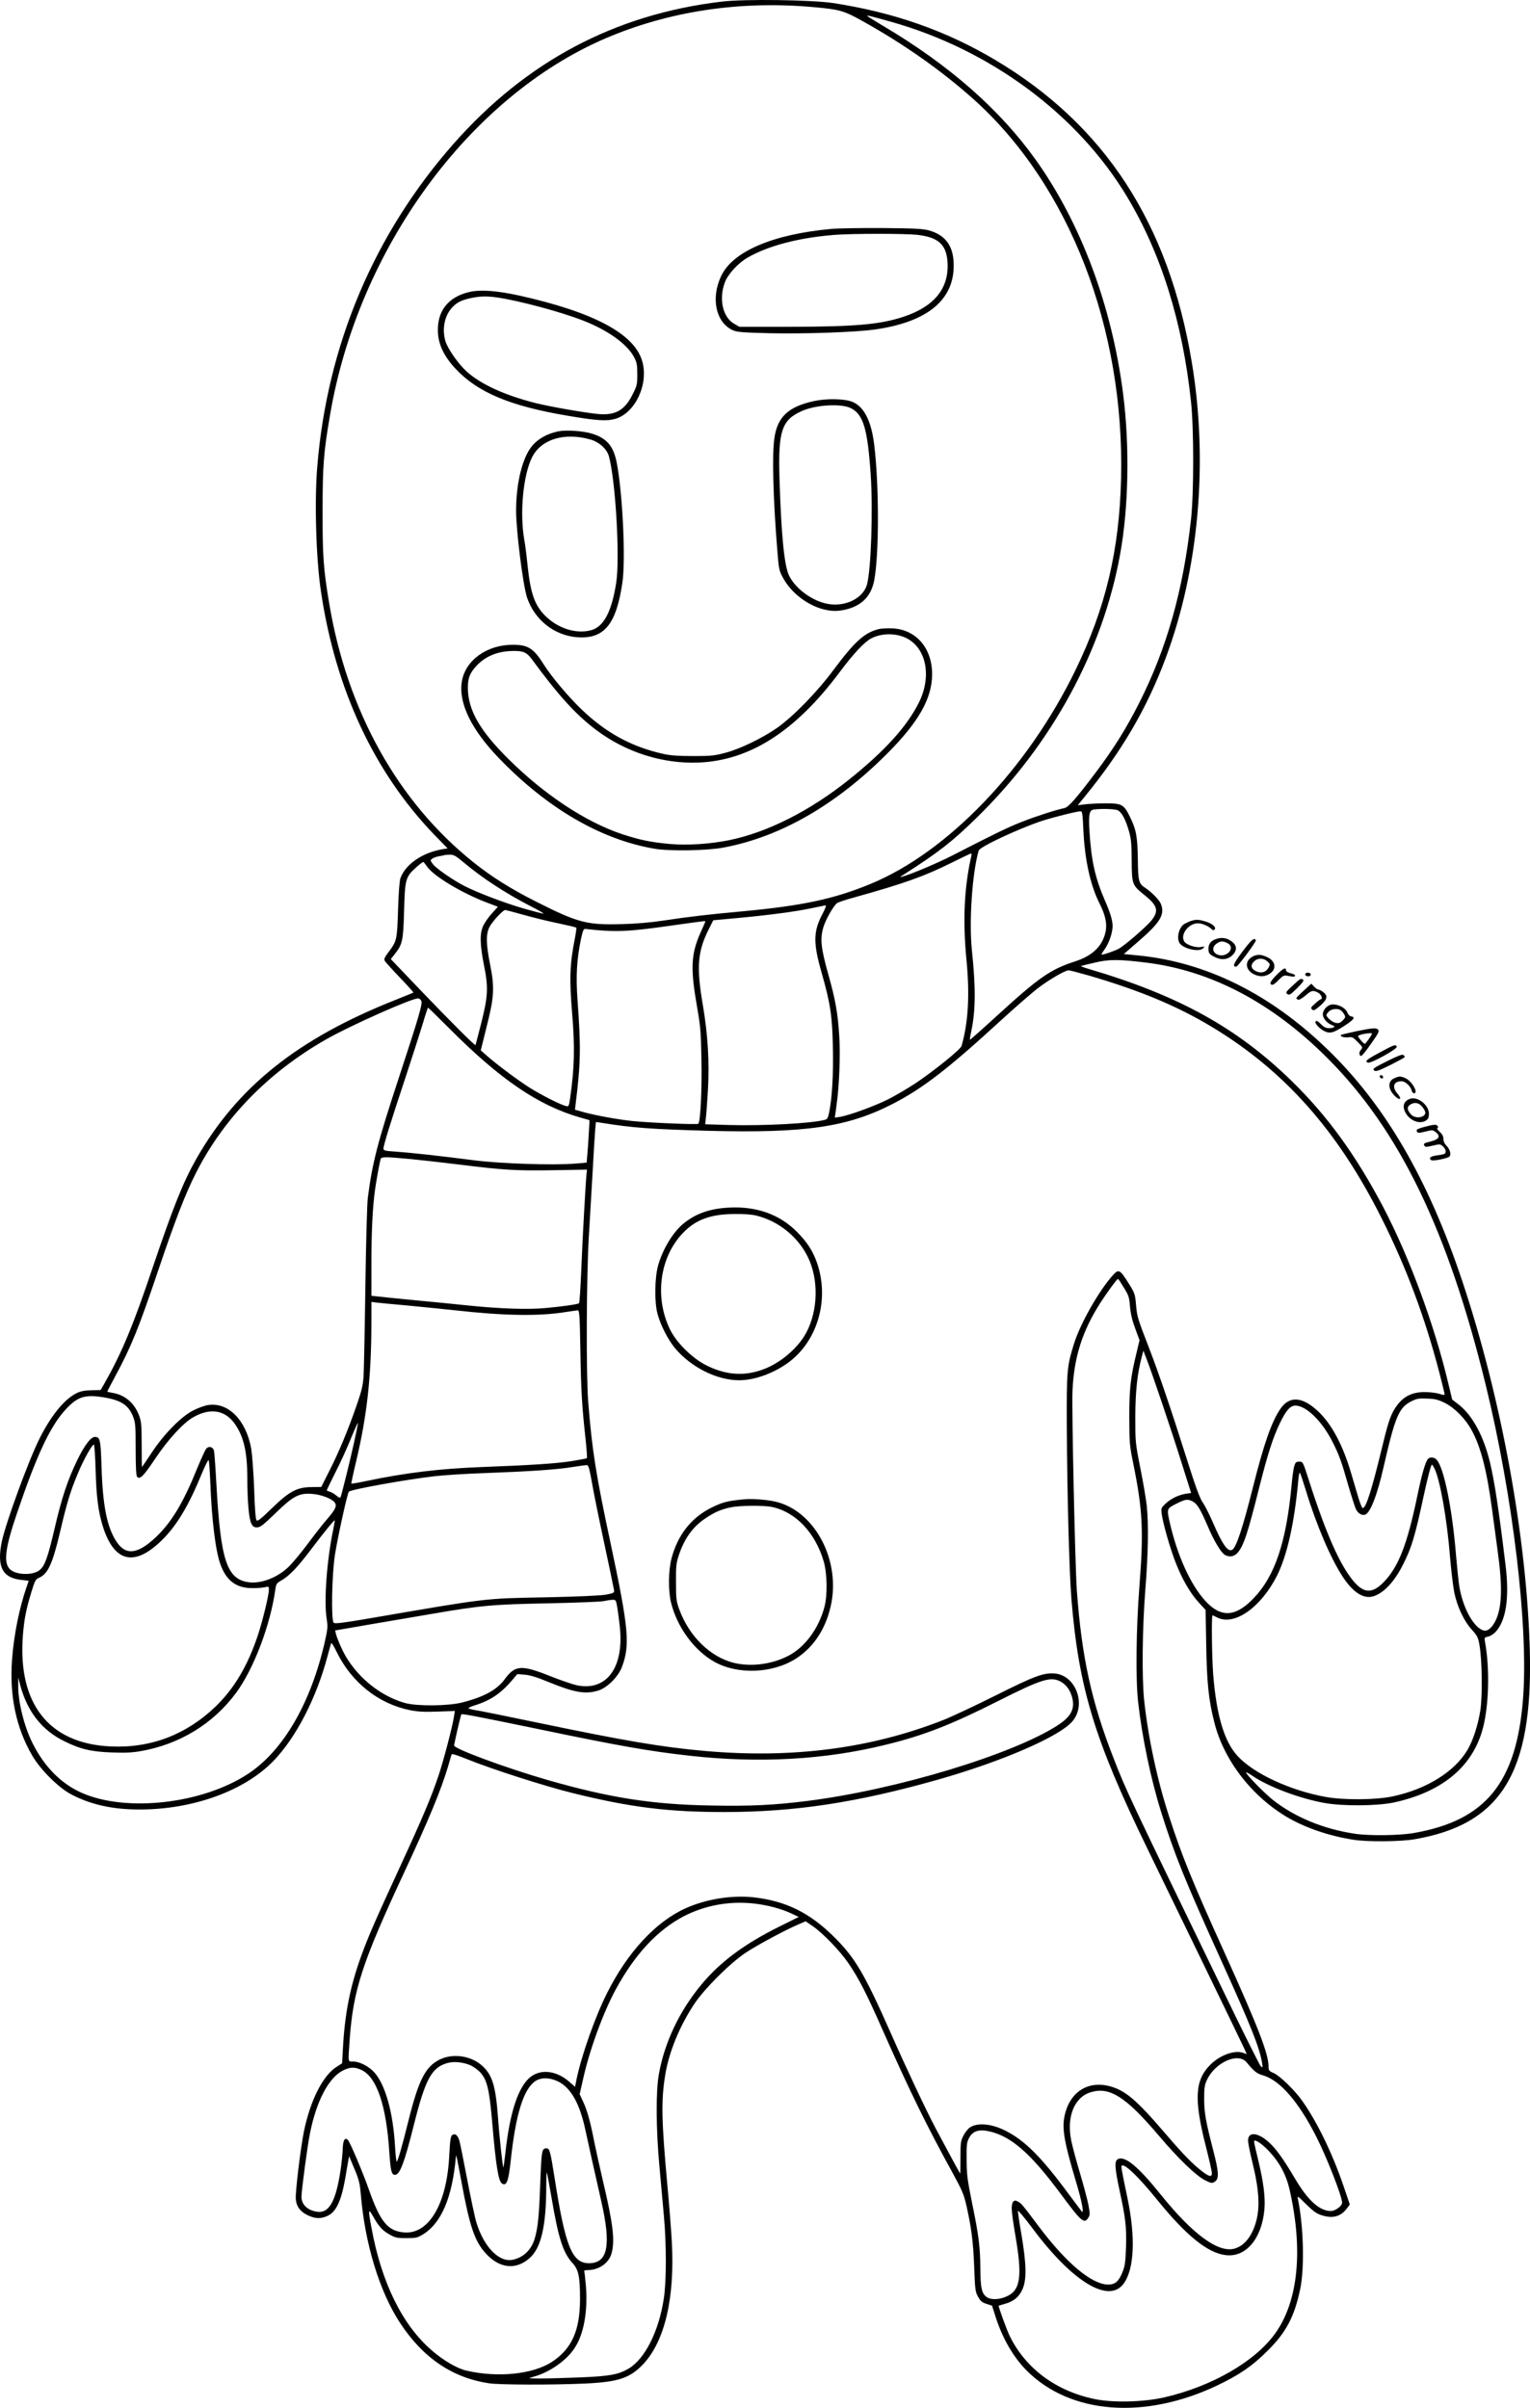 <?xml version="1.0" encoding="UTF-8"?>
<svg xmlns="http://www.w3.org/2000/svg" version="1.0" viewBox="0 0 1268.815 1997" preserveAspectRatio="xMidYMid meet">
  <g transform="translate(-155.002,1999.744) scale(0.1,-0.1)" fill="#000000" stroke="none">
    <path d="M7535 19984 c-887 -105 -1624 -497 -2228 -1184 -656 -747 -1044 -1666 -1126 -2673 -24 -284 -10 -763 30 -1031 120 -814 442 -1505 942 -2023 l109 -112 -39 -6 c-170 -28 -312 -126 -353 -243 -7 -23 -15 -125 -19 -262 -8 -249 -10 -257 -79 -349 -31 -41 -39 -58 -32 -71 5 -10 62 -73 126 -140 64 -66 114 -123 113 -125 -2 -1 -69 -28 -148 -60 -812 -321 -1316 -724 -1656 -1324 -107 -190 -188 -392 -357 -891 -164 -488 -259 -714 -400 -963 l-33 -58 -80 -2 c-61 -2 -91 -9 -124 -26 -101 -52 -210 -188 -304 -376 -92 -185 -279 -697 -312 -853 -43 -209 5 -302 164 -318 l59 -7 -18 -53 c-60 -173 -105 -397 -120 -600 -23 -299 34 -569 168 -798 69 -118 221 -269 327 -323 162 -84 342 -123 562 -123 444 0 869 154 1110 402 187 193 356 520 448 866 15 53 28 103 31 111 2 8 23 -24 45 -70 123 -254 347 -432 608 -485 66 -13 118 -16 229 -12 l144 5 -7 -45 c-12 -82 -86 -364 -127 -487 -61 -182 -129 -344 -323 -765 -209 -454 -260 -571 -321 -739 -90 -249 -135 -475 -150 -761 l-7 -125 -42 -27 c-116 -71 -220 -276 -274 -535 -28 -138 -73 -508 -68 -564 5 -62 38 -106 101 -135 62 -29 107 -30 163 -4 69 31 112 121 145 305 10 61 22 128 26 150 l7 40 44 -105 c38 -90 45 -120 53 -210 34 -412 156 -811 327 -1070 190 -289 434 -454 738 -499 85 -13 533 -14 793 -2 279 13 374 45 484 161 180 191 264 553 237 1021 -6 105 -22 311 -36 457 -50 550 -53 708 -18 922 31 192 122 411 246 595 86 126 293 332 422 418 97 64 335 192 443 237 l53 23 57 -39 c85 -58 229 -207 298 -309 87 -128 146 -242 282 -550 225 -508 369 -802 581 -1187 81 -148 94 -179 116 -275 41 -184 56 -298 64 -508 7 -186 9 -205 32 -246 20 -36 32 -47 70 -59 l46 -15 27 -85 c57 -182 149 -342 261 -454 362 -362 978 -409 1581 -122 184 88 291 162 415 286 155 153 224 284 272 515 36 177 28 510 -19 743 -6 31 -4 29 67 -41 55 -55 87 -78 123 -90 94 -32 162 -15 213 51 l27 36 -53 156 c-92 268 -215 523 -339 700 -61 88 -187 211 -239 234 -40 17 -43 22 -43 56 0 103 -88 330 -357 925 -276 609 -360 816 -466 1142 -101 309 -176 663 -209 973 -19 189 -15 588 10 911 24 297 28 546 12 699 -6 52 -29 192 -53 310 -42 213 -42 217 -42 430 1 212 17 361 56 504 l11 41 29 -75 c45 -116 201 -577 288 -855 l79 -250 -43 -6 c-61 -10 -124 -40 -169 -82 -37 -36 -38 -38 -32 -86 10 -77 71 -291 116 -404 53 -137 122 -255 191 -330 l57 -62 5 -285 c5 -317 20 -462 67 -646 79 -318 316 -622 617 -795 150 -85 339 -149 538 -180 113 -18 388 -16 505 4 718 123 981 549 957 1552 -23 938 -236 2109 -562 3082 -283 847 -641 1460 -1123 1924 -471 454 -999 716 -1560 772 l-122 12 130 113 c174 151 213 218 176 305 -13 32 -79 99 -129 131 -54 36 -59 54 -61 240 -3 190 -14 246 -69 356 -47 95 -66 105 -195 105 -59 0 -136 -4 -171 -8 l-63 -8 59 73 c309 379 516 734 670 1148 275 736 354 1627 217 2450 -191 1154 -721 1969 -1630 2510 -407 242 -841 395 -1344 472 -179 27 -738 35 -925 12z m755 -45 c224 -20 256 -29 414 -117 347 -193 662 -416 928 -655 787 -711 1244 -1891 1215 -3137 -14 -595 -128 -1075 -378 -1590 -399 -821 -1060 -1510 -1701 -1774 -300 -124 -562 -180 -1053 -226 -283 -26 -449 -45 -660 -77 -112 -17 -232 -27 -350 -30 -288 -8 -362 11 -710 187 -210 106 -369 206 -520 327 -626 501 -1046 1255 -1195 2146 -48 290 -55 385 -55 767 1 378 8 480 61 790 233 1383 1155 2644 2287 3130 524 224 1110 313 1717 259z m645 -121 c826 -231 1553 -770 1962 -1453 282 -470 460 -1039 530 -1700 24 -224 24 -759 0 -975 -65 -589 -200 -1068 -431 -1525 -107 -211 -209 -374 -355 -569 -169 -224 -230 -294 -265 -301 -72 -15 -233 -67 -353 -114 -119 -47 -217 -95 -574 -278 -118 -61 -344 -157 -419 -177 -20 -6 -18 -3 10 15 290 185 406 275 609 474 623 608 1045 1384 1190 2185 71 390 80 899 25 1330 -92 726 -350 1417 -724 1941 -299 419 -719 788 -1270 1114 -63 38 -119 72 -125 77 -12 12 11 6 190 -44z m1885 -6541 c33 -17 64 -75 92 -172 19 -67 22 -106 23 -245 1 -197 4 -204 106 -286 108 -86 121 -131 59 -209 -42 -53 -227 -213 -274 -237 -37 -19 -121 -48 -140 -48 -4 0 4 16 19 36 31 41 60 110 69 169 10 56 -7 121 -64 251 -78 181 -110 323 -125 565 -9 138 -2 177 34 182 61 9 177 6 201 -6z m-286 -157 c11 -251 58 -466 136 -619 46 -91 61 -162 50 -224 -24 -123 -106 -205 -254 -253 -205 -66 -301 -133 -655 -457 -118 -108 -216 -195 -218 -193 -1 1 4 36 13 77 35 168 36 358 4 664 -25 239 2 638 56 828 9 31 327 180 524 246 90 29 286 79 321 80 14 1 17 -21 23 -149z m-929 -222 c-59 -260 -72 -535 -40 -863 28 -289 15 -518 -41 -713 -8 -28 -228 -206 -382 -309 -62 -41 -164 -101 -227 -133 -114 -57 -322 -133 -401 -146 l-41 -6 13 93 c24 166 34 424 24 581 -12 194 -32 306 -92 518 -61 219 -68 292 -40 387 20 66 82 174 113 200 9 7 74 29 145 48 415 116 577 174 801 285 87 43 161 79 166 79 4 1 5 -9 2 -21z m-4209 -54 c159 -133 344 -253 552 -361 68 -34 117 -63 108 -63 -8 0 -84 20 -168 44 -155 45 -373 128 -484 184 -93 47 -241 149 -265 184 -22 30 -22 31 -4 44 10 8 35 16 54 20 20 3 41 7 46 9 6 2 26 4 46 4 30 1 49 -9 115 -65z m-304 -34 c53 -78 288 -220 500 -300 l87 -33 -48 -53 c-27 -29 -59 -75 -72 -101 -32 -65 -30 -158 6 -338 36 -181 32 -251 -26 -480 -24 -93 -44 -172 -46 -175 -5 -6 -206 194 -469 469 l-233 244 30 38 c67 84 73 112 80 359 7 264 12 283 96 360 31 28 59 50 64 48 4 -2 18 -19 31 -38z m3279 -392 c-77 -146 -79 -239 -6 -493 71 -249 87 -354 92 -613 5 -221 -6 -414 -30 -536 -11 -53 -15 -61 -40 -67 -110 -29 -505 -50 -791 -42 l-198 6 6 55 c4 30 11 134 17 232 13 231 -1 457 -42 700 -54 313 -44 443 44 621 l42 84 185 17 c264 24 498 55 625 82 61 13 115 24 122 25 7 0 -5 -32 -26 -71z m-2479 -8 c78 -22 207 -54 287 -70 80 -17 147 -33 150 -36 3 -2 -3 -44 -12 -92 -42 -210 -46 -335 -22 -622 23 -275 19 -449 -16 -693 -11 -78 -12 -78 -38 -72 -45 11 -202 91 -296 150 -96 60 -278 196 -359 268 l-49 43 47 190 c64 251 69 329 31 519 -35 175 -36 254 -6 314 23 45 112 141 130 141 6 0 75 -18 153 -40z m1505 -62 c-3 -7 -21 -49 -41 -93 -76 -175 -81 -292 -25 -610 28 -161 32 -206 36 -437 5 -245 -8 -513 -26 -531 -8 -8 -399 8 -546 23 -122 13 -293 44 -399 72 l-78 22 6 50 c42 338 44 464 15 864 -14 198 -6 333 29 502 16 73 21 85 38 83 246 -28 346 -24 704 27 113 16 221 31 240 33 19 2 39 5 44 5 4 1 6 -4 3 -10z m3657 -334 c539 -66 1048 -334 1506 -794 595 -596 997 -1426 1310 -2705 228 -933 357 -2017 310 -2611 -55 -693 -310 -1005 -905 -1109 -120 -21 -372 -24 -490 -6 -264 40 -500 139 -681 282 -67 53 -228 218 -220 226 2 3 25 -9 51 -27 131 -90 392 -189 600 -226 152 -27 436 -25 573 4 389 84 639 284 731 586 58 188 69 519 25 752 -5 29 -3 32 26 38 18 3 46 21 62 38 88 94 117 284 83 558 -67 552 -106 792 -157 950 -55 173 -139 309 -236 382 l-49 38 -33 137 c-115 484 -325 1052 -541 1463 -226 428 -458 749 -753 1038 -455 445 -942 714 -1686 933 -41 12 -70 23 -65 25 6 2 57 15 115 28 117 28 199 28 424 0z m-472 -108 c417 -122 726 -250 1014 -423 603 -362 1047 -862 1410 -1586 205 -408 361 -825 480 -1282 24 -93 44 -175 44 -181 0 -8 -13 -7 -42 3 -24 8 -78 15 -121 15 -101 1 -173 -33 -229 -107 -50 -66 -72 -126 -120 -325 -91 -376 -139 -530 -167 -530 -6 0 -21 37 -35 83 -13 45 -40 136 -60 202 -70 241 -166 418 -281 523 -128 117 -232 123 -306 16 -74 -107 -138 -292 -229 -654 -84 -334 -137 -494 -170 -515 -36 -23 -81 39 -160 222 -28 65 -66 141 -85 168 -26 38 -59 128 -134 365 -126 399 -232 711 -311 915 -96 248 -101 264 -109 362 -8 88 -10 95 -62 178 -72 115 -82 120 -132 64 -116 -130 -269 -401 -320 -565 -59 -189 -62 -221 -60 -694 3 -562 20 -1197 38 -1422 60 -736 191 -1169 628 -2068 52 -107 248 -512 437 -900 188 -388 353 -728 366 -757 l23 -52 -30 11 c-72 25 -192 -19 -272 -99 -128 -128 -137 -284 -37 -677 28 -109 50 -208 50 -221 0 -35 -20 -32 -77 11 -79 60 -158 140 -311 319 -241 281 -332 357 -463 391 -168 43 -309 -38 -361 -209 -37 -124 -23 -223 92 -607 41 -139 61 -243 42 -225 -5 6 -54 71 -109 145 -229 311 -368 449 -531 529 -114 57 -230 65 -290 23 -17 -12 -41 -43 -54 -70 -21 -42 -23 -61 -23 -179 0 -73 -1 -133 -2 -133 -2 0 -125 227 -206 380 -78 148 -239 489 -374 795 -213 481 -292 615 -463 785 -204 204 -404 302 -672 332 -183 19 -394 -15 -564 -92 -246 -111 -480 -364 -649 -701 -99 -196 -214 -521 -255 -722 l-11 -57 -47 41 c-104 92 -232 109 -320 43 -103 -79 -175 -294 -212 -642 -7 -62 -14 -111 -16 -109 -6 6 -33 252 -44 412 -20 268 -48 356 -135 433 -92 81 -240 101 -347 49 -121 -59 -177 -171 -263 -517 -51 -206 -87 -330 -95 -330 -4 0 -10 56 -14 124 -15 279 -80 514 -172 616 -45 50 -123 90 -176 90 -44 0 -42 -15 -28 185 30 412 104 637 455 1390 201 431 303 678 360 870 14 50 28 95 30 102 3 7 46 -6 127 -39 205 -83 640 -223 878 -282 477 -118 791 -157 1255 -157 588 0 1102 78 1785 272 525 150 996 354 1103 480 119 138 29 382 -146 397 -93 7 -165 -19 -492 -183 -170 -85 -366 -177 -435 -204 -602 -236 -1252 -320 -1980 -255 -356 32 -657 83 -1400 238 -250 52 -476 98 -503 101 -26 4 -49 11 -52 14 -2 4 22 16 53 25 134 42 221 102 319 220 l33 39 62 -5 c45 -4 102 -21 200 -62 211 -86 301 -102 408 -70 74 22 168 115 198 197 68 182 56 318 -93 1018 -123 575 -155 777 -187 1179 -18 223 -15 1035 5 1370 9 146 23 391 32 545 8 154 18 309 21 344 l6 63 41 -6 c266 -43 403 -53 887 -67 806 -21 1156 29 1533 223 249 128 460 291 898 693 118 108 255 227 304 265 94 72 228 150 257 150 9 0 86 -20 170 -44z m-5539 -208 c14 -21 -16 -123 -190 -653 -172 -523 -217 -698 -253 -985 -6 -47 -15 -377 -20 -735 -5 -357 -12 -693 -15 -745 -6 -78 -17 -122 -60 -245 -71 -204 -145 -382 -225 -539 l-66 -131 -81 -1 c-121 -1 -185 -36 -331 -178 -87 -85 -115 -107 -124 -98 -8 8 -15 90 -20 255 -5 134 -16 284 -24 336 -41 237 -188 389 -355 366 -28 -4 -83 -23 -122 -43 -101 -49 -246 -196 -350 -354 -43 -65 -79 -118 -80 -118 -1 0 -2 84 -2 188 -1 172 -3 192 -24 246 -40 101 -118 166 -220 182 -23 4 -41 8 -41 10 0 3 28 57 63 122 134 248 195 397 358 880 142 421 227 640 315 813 231 455 602 835 1080 1107 203 116 722 346 763 339 8 -1 19 -9 24 -19z m227 -224 c425 -428 745 -646 1092 -745 l77 -22 -6 -106 c-3 -58 -8 -137 -12 -176 l-6 -70 -95 -8 c-177 -15 -614 -1 -835 27 -286 37 -534 64 -652 72 -90 6 -103 9 -103 25 0 27 59 218 179 579 59 179 125 385 147 457 21 73 41 133 44 133 3 0 79 -75 170 -166z m-320 -1089 c91 -9 271 -29 400 -45 375 -47 479 -53 786 -48 l282 5 -4 -36 c-7 -67 -34 -544 -44 -806 -6 -143 -14 -263 -18 -266 -10 -9 -134 -27 -277 -40 -146 -14 -379 -6 -640 21 -104 11 -309 31 -455 45 -146 14 -284 28 -307 31 l-43 5 0 267 c0 264 10 466 30 612 11 77 37 221 46 253 7 21 28 22 244 2z m5889 -1017 c74 -117 74 -116 82 -207 6 -63 19 -118 44 -184 l35 -95 -24 -101 c-51 -208 -61 -301 -61 -541 1 -213 3 -234 33 -380 78 -384 87 -560 51 -1020 -27 -345 -32 -764 -11 -955 33 -296 106 -644 191 -915 112 -356 198 -569 489 -1211 256 -564 330 -749 348 -871 6 -39 5 -42 -10 -28 -9 9 -106 202 -217 430 -905 1867 -894 1843 -1004 2125 -184 469 -265 842 -305 1395 -14 196 -43 1503 -36 1650 12 280 81 498 233 735 51 79 135 194 143 195 3 0 12 -10 19 -22z m-5909 -198 c124 -12 302 -30 395 -40 402 -45 693 -50 910 -15 50 8 97 14 106 15 14 0 17 -37 22 -337 6 -342 13 -454 43 -731 9 -84 14 -155 11 -158 -3 -3 -61 -14 -129 -25 -132 -20 -329 -33 -748 -49 -342 -13 -627 -47 -954 -116 -65 -14 -120 -23 -122 -21 -2 2 16 88 41 191 90 381 125 701 125 1159 l0 157 38 -5 c20 -3 138 -14 262 -25z m-2530 -760 c151 -24 214 -63 252 -158 21 -53 23 -71 23 -274 0 -147 4 -221 12 -229 24 -24 54 7 149 149 106 159 233 298 316 345 141 81 266 61 347 -57 72 -104 101 -229 102 -440 0 -197 13 -346 33 -384 13 -26 23 -32 48 -32 26 0 49 18 148 113 148 145 198 172 303 165 83 -5 178 -43 196 -77 15 -27 0 -56 -69 -136 -29 -33 -98 -121 -153 -195 -55 -74 -126 -160 -157 -191 -93 -94 -234 -149 -339 -134 -180 26 -231 181 -266 805 -8 146 -17 275 -21 287 -9 32 -44 40 -64 15 -9 -11 -43 -85 -75 -163 -114 -283 -212 -446 -340 -568 -155 -147 -254 -157 -332 -35 -76 118 -111 295 -121 614 -7 228 -12 250 -55 250 -34 0 -86 -68 -147 -194 -78 -160 -130 -315 -189 -573 -55 -233 -79 -302 -122 -337 -56 -47 -201 -42 -249 9 -52 55 -36 178 60 460 163 481 275 721 401 859 98 108 161 129 309 106z m11132 -48 c79 -39 170 -130 221 -224 77 -139 128 -337 172 -670 14 -106 35 -257 45 -335 40 -287 36 -453 -11 -563 -28 -65 -70 -104 -103 -96 -82 20 -174 184 -204 366 -6 36 -18 151 -27 255 -31 387 -100 729 -161 796 -20 22 -57 25 -73 5 -21 -25 -50 -126 -86 -299 -86 -415 -159 -600 -286 -727 -88 -88 -156 -87 -237 5 -116 132 -235 399 -379 850 -48 149 -48 150 -78 150 -25 0 -32 -5 -41 -35 -7 -19 -17 -91 -23 -160 -44 -472 -137 -751 -313 -936 -151 -159 -273 -166 -403 -23 -123 134 -233 379 -295 652 -25 114 -26 112 63 157 68 34 86 36 128 15 37 -20 63 -62 124 -204 53 -125 113 -224 144 -240 38 -21 77 -13 105 19 51 61 82 156 181 550 69 272 111 404 169 524 50 105 86 146 128 146 90 0 222 -129 309 -302 54 -107 73 -158 129 -356 28 -95 57 -186 65 -202 18 -35 49 -53 75 -45 44 14 101 162 155 400 95 415 126 488 228 540 46 23 62 26 132 23 67 -2 92 -9 147 -36z m-9047 -333 c-31 -142 -97 -408 -110 -447 -4 -10 -13 -7 -36 12 -17 14 -41 29 -55 32 -13 3 -24 9 -24 12 0 3 33 71 73 151 41 80 98 205 127 278 30 73 56 131 58 129 2 -2 -13 -77 -33 -167z m-2142 -226 c6 -217 22 -342 58 -459 96 -311 270 -347 507 -105 114 117 212 283 313 531 30 72 56 124 60 117 3 -6 9 -88 13 -182 12 -318 44 -577 86 -687 48 -130 129 -190 255 -192 39 -1 87 3 108 7 35 8 37 7 37 -19 0 -45 -50 -252 -90 -374 -83 -253 -197 -446 -351 -595 -243 -234 -538 -347 -869 -332 -513 22 -775 353 -730 923 11 137 27 215 71 360 27 89 35 104 59 114 77 32 115 114 179 386 57 243 85 334 147 482 49 118 121 245 133 238 4 -3 11 -99 14 -213z m4114 -91 c12 -73 58 -300 102 -505 44 -204 81 -383 83 -397 3 -23 -1 -25 -67 -38 -46 -8 -216 -16 -490 -22 -531 -10 -477 -4 -1478 -176 -218 -37 -280 -45 -290 -35 -22 22 -15 401 11 566 22 141 103 510 115 521 18 19 482 102 717 129 74 8 257 20 405 25 381 14 603 29 730 50 61 10 116 17 124 16 11 -1 21 -37 38 -134z m6988 108 c46 -89 105 -420 130 -735 9 -110 25 -242 35 -294 24 -118 80 -238 147 -311 44 -49 51 -63 62 -125 22 -124 26 -426 7 -545 -20 -123 -60 -248 -107 -327 -107 -180 -340 -325 -619 -384 -139 -30 -404 -32 -555 -5 -297 54 -599 194 -733 341 -110 120 -174 337 -201 674 -11 140 -15 491 -6 491 4 0 20 -7 38 -17 142 -73 362 80 497 346 84 168 144 436 176 784 3 43 10 75 14 70 4 -4 26 -71 50 -148 84 -279 206 -565 306 -716 85 -129 172 -185 252 -161 87 26 177 122 249 267 69 136 98 233 167 555 36 166 63 270 71 270 3 0 11 -13 20 -30z m-9131 -505 c-53 -252 -79 -593 -55 -743 10 -65 9 -83 -14 -185 -115 -510 -344 -907 -636 -1100 -379 -251 -1016 -323 -1385 -157 -169 76 -306 215 -403 408 -70 138 -122 346 -120 481 l0 66 18 -68 c59 -217 180 -371 365 -461 133 -66 223 -87 396 -93 108 -4 169 -1 236 11 323 56 603 227 793 485 146 199 285 565 325 861 6 40 11 48 48 69 68 39 133 107 246 256 111 147 193 247 198 243 1 -2 -4 -35 -12 -73z m2355 -648 c6 -35 16 -111 22 -170 33 -332 -112 -527 -356 -477 -33 7 -134 41 -224 77 -239 95 -289 91 -376 -27 -64 -88 -175 -148 -355 -193 -115 -29 -372 -31 -470 -4 -194 54 -379 198 -489 381 -33 55 -74 149 -86 196 l-6 25 278 48 c153 26 382 65 510 87 423 73 515 81 978 90 231 5 438 13 460 18 22 5 54 10 71 11 31 1 32 0 43 -62z m3680 -618 c44 -25 76 -69 92 -129 25 -94 -8 -159 -117 -230 -373 -243 -1340 -536 -2079 -629 -280 -35 -467 -44 -793 -38 -492 8 -846 64 -1362 212 -345 100 -776 259 -774 286 2 23 55 254 60 258 6 7 120 -15 624 -119 691 -144 936 -187 1270 -224 571 -64 1118 -34 1621 90 317 77 545 166 939 365 361 182 436 205 519 158z m-2544 -1839 c110 -13 214 -40 303 -80 l66 -31 -165 -82 c-287 -143 -486 -291 -640 -476 -183 -219 -308 -481 -355 -746 -26 -143 -24 -458 5 -770 12 -132 29 -316 37 -410 21 -232 21 -539 -1 -680 -41 -273 -157 -502 -292 -582 -86 -50 -159 -63 -403 -73 -124 -5 -272 -9 -330 -9 -105 1 -105 1 -57 14 136 37 278 137 345 243 74 114 107 301 91 509 -5 59 -11 114 -14 121 -3 8 6 12 28 12 93 0 175 57 198 137 30 105 14 244 -71 603 -26 113 -58 255 -70 315 -34 175 -59 265 -92 337 l-31 67 28 123 c53 242 168 556 272 747 159 292 346 492 564 606 177 91 379 128 584 105z m4083 -1317 c63 -76 84 -93 137 -108 139 -41 292 -216 438 -503 87 -169 217 -501 217 -553 0 -27 -57 -69 -93 -69 -94 0 -191 88 -297 268 -96 162 -157 248 -217 302 -91 83 -173 90 -173 15 0 -19 15 -96 34 -173 61 -247 68 -395 25 -525 -35 -106 -92 -173 -165 -197 -134 -44 -349 111 -621 450 -185 230 -295 321 -353 290 -29 -16 -26 -70 14 -257 50 -231 59 -304 54 -470 -4 -122 -9 -158 -27 -204 -31 -81 -62 -109 -120 -109 -136 0 -348 177 -578 484 -133 177 -144 191 -172 205 -34 19 -51 -2 -51 -60 0 -27 14 -128 31 -226 57 -330 42 -445 -64 -497 -68 -34 -145 -36 -182 -4 -35 31 -44 79 -45 228 -1 176 -13 278 -67 538 -41 203 -46 242 -47 367 -1 127 1 144 21 182 30 56 79 72 161 55 184 -39 347 -180 600 -522 170 -230 193 -249 227 -196 15 23 15 32 1 108 -9 46 -41 165 -71 266 -30 101 -62 220 -71 265 -41 200 26 363 164 403 156 46 290 -40 562 -361 162 -191 310 -334 384 -370 53 -26 57 -27 81 -11 36 24 33 79 -14 260 -61 236 -75 312 -75 426 0 88 3 113 22 155 67 147 260 234 330 148z m-6435 -25 c26 -12 63 -39 83 -62 54 -63 72 -139 95 -401 31 -368 52 -498 82 -517 38 -24 54 18 72 187 41 385 106 596 204 662 48 33 121 31 190 -3 106 -53 179 -183 226 -404 29 -134 75 -342 131 -588 84 -368 55 -515 -102 -515 -140 0 -196 139 -284 702 -36 229 -42 251 -69 251 -38 0 -41 -21 -51 -296 -10 -272 -19 -358 -45 -450 -27 -95 -93 -159 -182 -178 -113 -25 -240 105 -302 308 -12 38 -46 197 -76 355 -30 157 -59 302 -65 322 -12 43 -31 62 -53 53 -20 -7 -24 -34 -32 -181 -20 -398 -172 -652 -379 -630 -132 13 -193 89 -286 352 -52 149 -157 395 -175 414 -25 26 -41 -2 -43 -75 -1 -37 -9 -113 -17 -169 -40 -271 -98 -370 -203 -350 -76 14 -122 61 -122 123 0 52 50 428 71 529 53 265 155 459 272 518 60 30 97 31 152 6 129 -58 209 -294 234 -689 10 -149 18 -182 46 -182 41 0 77 96 156 410 96 384 148 480 278 517 57 16 130 8 194 -19z m6617 -708 c92 -97 146 -198 175 -325 113 -500 71 -923 -119 -1189 -167 -234 -526 -441 -922 -532 -172 -39 -423 -45 -574 -14 -318 65 -569 249 -703 516 -25 48 -100 255 -95 259 2 1 23 7 48 14 76 21 119 56 148 119 37 81 35 206 -7 455 -18 103 -31 192 -29 198 2 6 55 -57 117 -140 334 -450 638 -634 761 -461 87 123 98 383 29 712 -47 224 -53 257 -47 264 22 21 138 -90 291 -279 244 -301 422 -446 573 -463 167 -20 300 139 320 384 8 98 -9 228 -52 405 -19 76 -34 145 -34 153 0 25 59 -12 120 -76z m-6690 -275 c65 -352 107 -475 196 -574 113 -126 248 -143 362 -45 99 84 142 266 142 603 0 63 2 112 5 110 2 -3 20 -99 40 -215 56 -331 95 -451 173 -536 50 -54 62 -112 62 -298 0 -262 -69 -414 -234 -522 -158 -102 -445 -132 -707 -72 -76 17 -190 83 -286 166 -246 211 -420 564 -503 1022 -28 151 -26 162 13 93 48 -85 78 -119 138 -152 48 -27 63 -30 139 -30 75 0 91 3 131 27 158 93 250 307 280 653 1 20 9 -13 49 -230z M8445 18099 c-485 -44 -820 -187 -915 -392 -86 -182 -44 -380 92 -446 39 -18 70 -21 303 -27 294 -7 722 8 883 31 446 64 668 256 650 563 -8 138 -74 222 -203 258 -50 14 -116 18 -385 20 -179 1 -370 -2 -425 -7z m710 -49 c178 -20 244 -81 253 -230 12 -214 -109 -364 -363 -449 -196 -65 -401 -83 -946 -84 l-417 0 -45 26 c-94 55 -127 205 -76 342 26 70 113 164 194 209 175 98 419 161 710 185 147 12 586 12 690 1z M5443 17576 c-180 -42 -272 -162 -261 -343 7 -102 56 -200 152 -300 182 -192 451 -304 920 -383 246 -42 327 -47 400 -26 166 49 278 292 221 481 -67 225 -402 403 -1013 540 -191 42 -325 52 -419 31z m232 -46 c183 -27 526 -119 710 -191 206 -80 366 -195 423 -303 23 -44 27 -63 27 -142 0 -84 -2 -95 -38 -166 -66 -134 -144 -178 -290 -164 -113 11 -402 62 -513 90 -258 65 -457 156 -575 263 -68 62 -157 189 -175 251 -31 104 -6 218 62 286 38 38 75 55 148 71 75 16 130 18 221 5z M8300 16671 c-215 -47 -305 -133 -329 -314 -19 -136 -9 -499 24 -909 13 -169 15 -181 47 -240 65 -123 198 -227 333 -263 75 -19 125 -19 200 0 125 33 199 111 224 235 42 214 42 798 0 1135 -24 193 -85 311 -181 350 -64 26 -213 29 -318 6z m307 -59 c103 -53 138 -171 164 -556 19 -295 3 -780 -31 -906 -31 -114 -179 -188 -326 -161 -126 23 -265 124 -319 232 -41 81 -66 334 -81 814 -11 390 19 480 187 554 117 52 326 63 406 23z M6180 16420 c-104 -22 -185 -72 -234 -143 -71 -104 -116 -304 -116 -514 0 -168 57 -621 91 -722 63 -187 229 -316 420 -329 220 -14 319 107 370 450 29 189 3 738 -46 996 -27 139 -82 205 -206 243 -73 23 -215 32 -279 19z m264 -67 c73 -20 138 -78 155 -138 55 -194 93 -837 62 -1045 -37 -243 -103 -370 -208 -399 -126 -35 -283 16 -389 127 -82 86 -115 183 -139 411 -8 80 -20 173 -26 205 -41 225 -11 546 65 694 76 147 266 205 480 145z M8837 14780 c-118 -30 -198 -102 -372 -335 -139 -188 -334 -387 -470 -484 -122 -85 -307 -175 -430 -207 -88 -24 -119 -27 -265 -27 -121 0 -186 4 -245 17 -261 57 -474 172 -675 363 -112 106 -255 276 -317 374 -87 139 -132 169 -260 169 -216 0 -394 -129 -423 -305 -29 -177 78 -398 309 -637 400 -415 846 -675 1291 -750 125 -21 433 -16 570 10 471 88 933 353 1360 782 259 260 370 456 370 656 0 217 -133 370 -328 380 -43 2 -94 -1 -115 -6z m228 -74 c168 -83 214 -320 104 -538 -100 -199 -284 -401 -579 -637 -322 -258 -674 -436 -990 -501 -161 -33 -349 -45 -497 -32 -160 15 -247 33 -396 82 -299 100 -642 326 -938 620 -240 237 -339 410 -339 593 0 83 16 123 74 185 70 74 165 115 281 120 102 4 132 -8 177 -70 222 -302 364 -458 531 -584 247 -186 552 -283 852 -271 424 18 801 259 1166 747 117 157 208 254 266 284 85 43 201 44 288 2z M7595 9982 c-156 -8 -274 -49 -374 -130 -89 -72 -174 -212 -213 -349 -29 -102 -32 -304 -5 -403 24 -91 87 -214 144 -283 133 -159 348 -267 533 -267 130 0 293 60 416 153 237 180 333 521 230 819 -36 103 -82 173 -168 260 -145 145 -335 212 -563 200z m230 -67 c183 -46 341 -174 424 -342 91 -184 86 -442 -12 -627 -64 -121 -198 -239 -333 -296 -166 -69 -323 -62 -493 22 -118 58 -250 188 -304 298 -132 270 -86 605 110 805 106 109 229 153 428 154 77 1 142 -4 180 -14z M7725 7563 c-141 -13 -180 -23 -272 -68 -168 -82 -283 -227 -334 -422 -27 -103 -28 -270 -4 -368 51 -204 192 -396 359 -490 195 -109 486 -97 679 28 153 99 255 262 293 467 67 373 -152 763 -468 834 -71 16 -193 25 -253 19z m227 -64 c197 -41 361 -215 430 -455 28 -101 31 -276 5 -374 -47 -178 -161 -333 -297 -404 -135 -71 -306 -94 -449 -61 -198 47 -376 220 -458 445 -25 69 -27 88 -27 225 -1 131 2 159 22 220 47 142 118 241 221 309 79 53 126 73 206 91 74 17 276 19 347 4z M11417 12356 c-20 -8 -44 -20 -53 -27 -39 -32 -56 -108 -34 -150 27 -49 162 -81 197 -47 16 16 14 17 -20 11 -46 -7 -123 20 -138 49 -31 58 39 148 116 148 32 0 85 -22 109 -45 13 -13 20 -15 28 -7 18 18 -18 50 -75 67 -61 18 -81 18 -130 1z M11623 12205 c-38 -16 -55 -45 -51 -88 2 -27 11 -36 48 -55 58 -30 111 -25 151 14 35 34 38 72 7 102 -45 42 -100 51 -155 27z m107 -30 c73 -38 -12 -129 -87 -93 -39 19 -43 59 -7 87 32 25 55 26 94 6z M11852 12103 c-74 -99 -83 -122 -50 -123 13 0 169 210 163 220 -15 24 -37 4 -113 -97z M11938 12064 c-73 -39 -60 -121 25 -153 42 -16 78 -13 114 9 63 38 53 107 -20 140 -50 23 -82 24 -119 4z m127 -44 c18 -19 19 -22 5 -48 -22 -39 -61 -50 -105 -29 -44 21 -47 56 -8 87 33 25 76 21 108 -10z M12136 11911 c-54 -54 -64 -81 -32 -81 6 0 30 18 51 41 34 35 44 39 70 34 53 -10 60 -10 65 0 3 6 -13 15 -35 20 -23 6 -40 16 -40 24 0 30 -23 19 -79 -38z M12377 11924 c-10 -11 3 -24 24 -24 10 0 19 7 19 15 0 15 -31 21 -43 9z M12270 11823 c-57 -52 -60 -58 -44 -70 16 -12 25 -6 81 49 43 43 59 64 50 70 -20 13 -23 11 -87 -49z M12362 11782 c-34 -31 -62 -60 -62 -63 0 -4 7 -9 15 -13 9 -3 33 11 60 34 51 44 63 47 105 25 27 -14 43 -54 23 -55 -5 -1 -26 -16 -47 -36 -35 -30 -38 -36 -25 -49 12 -12 21 -8 67 31 60 53 66 81 26 113 -15 12 -33 21 -40 21 -7 0 -23 11 -36 24 l-23 25 -63 -57z M12580 11663 c-33 -12 -60 -47 -60 -78 0 -34 38 -77 78 -90 32 -9 17 -25 -25 -25 -26 0 -43 8 -69 34 -25 25 -36 31 -44 22 -12 -15 41 -70 85 -86 41 -15 68 -6 158 52 76 50 90 70 51 76 -11 2 -25 16 -31 33 -16 43 -98 78 -143 62z m91 -46 c9 -7 21 -22 28 -35 10 -19 8 -26 -14 -48 -21 -21 -32 -25 -58 -20 -30 6 -77 46 -77 66 0 5 10 18 22 30 24 22 74 26 99 7z M12795 11444 c-65 -14 -122 -27 -124 -30 -12 -12 27 -24 60 -20 32 5 40 1 79 -39 42 -43 43 -45 26 -64 -18 -20 -16 -51 3 -51 6 0 42 45 81 101 58 81 69 103 60 115 -16 19 -43 17 -185 -12z m133 -21 c-8 -19 -54 -83 -59 -83 -11 0 -62 60 -56 66 15 15 122 31 115 17z M12993 11269 c-110 -59 -128 -74 -99 -85 23 -9 246 114 239 132 -8 22 -20 18 -140 -47z M13052 11196 c-110 -55 -122 -64 -107 -76 14 -12 32 -6 136 45 65 33 119 62 119 66 0 4 -6 11 -12 17 -9 7 -48 -8 -136 -52z M12992 11068 c6 -18 28 -21 28 -4 0 9 -7 16 -16 16 -9 0 -14 -5 -12 -12z M13113 11055 c-57 -24 -54 -92 7 -150 41 -39 58 -22 20 21 -49 56 -34 104 33 104 30 0 74 -40 83 -74 3 -14 12 -26 20 -26 41 0 -18 103 -72 126 -41 17 -50 17 -91 -1z M13240 10883 c-49 -19 -62 -60 -36 -111 36 -69 119 -102 171 -68 20 13 25 25 25 57 0 73 -97 148 -160 122z m104 -64 c14 -17 26 -39 26 -49 0 -42 -83 -54 -117 -17 -34 36 -37 63 -11 81 36 25 73 20 102 -15z M13362 10651 c-35 -9 -63 -20 -63 -24 -1 -28 9 -30 69 -15 60 15 63 15 88 -4 43 -34 29 -60 -43 -78 -53 -13 -60 -17 -52 -32 8 -15 14 -15 71 -2 59 14 62 14 85 -7 26 -25 30 -54 8 -63 -8 -3 -37 -8 -65 -12 -47 -6 -65 -23 -40 -39 15 -9 138 16 151 31 15 19 3 60 -26 90 -16 16 -25 36 -25 55 0 22 -9 40 -31 60 -17 16 -26 29 -20 29 6 0 8 7 5 15 -7 19 -31 18 -112 -4z"></path>
  </g>
</svg>

